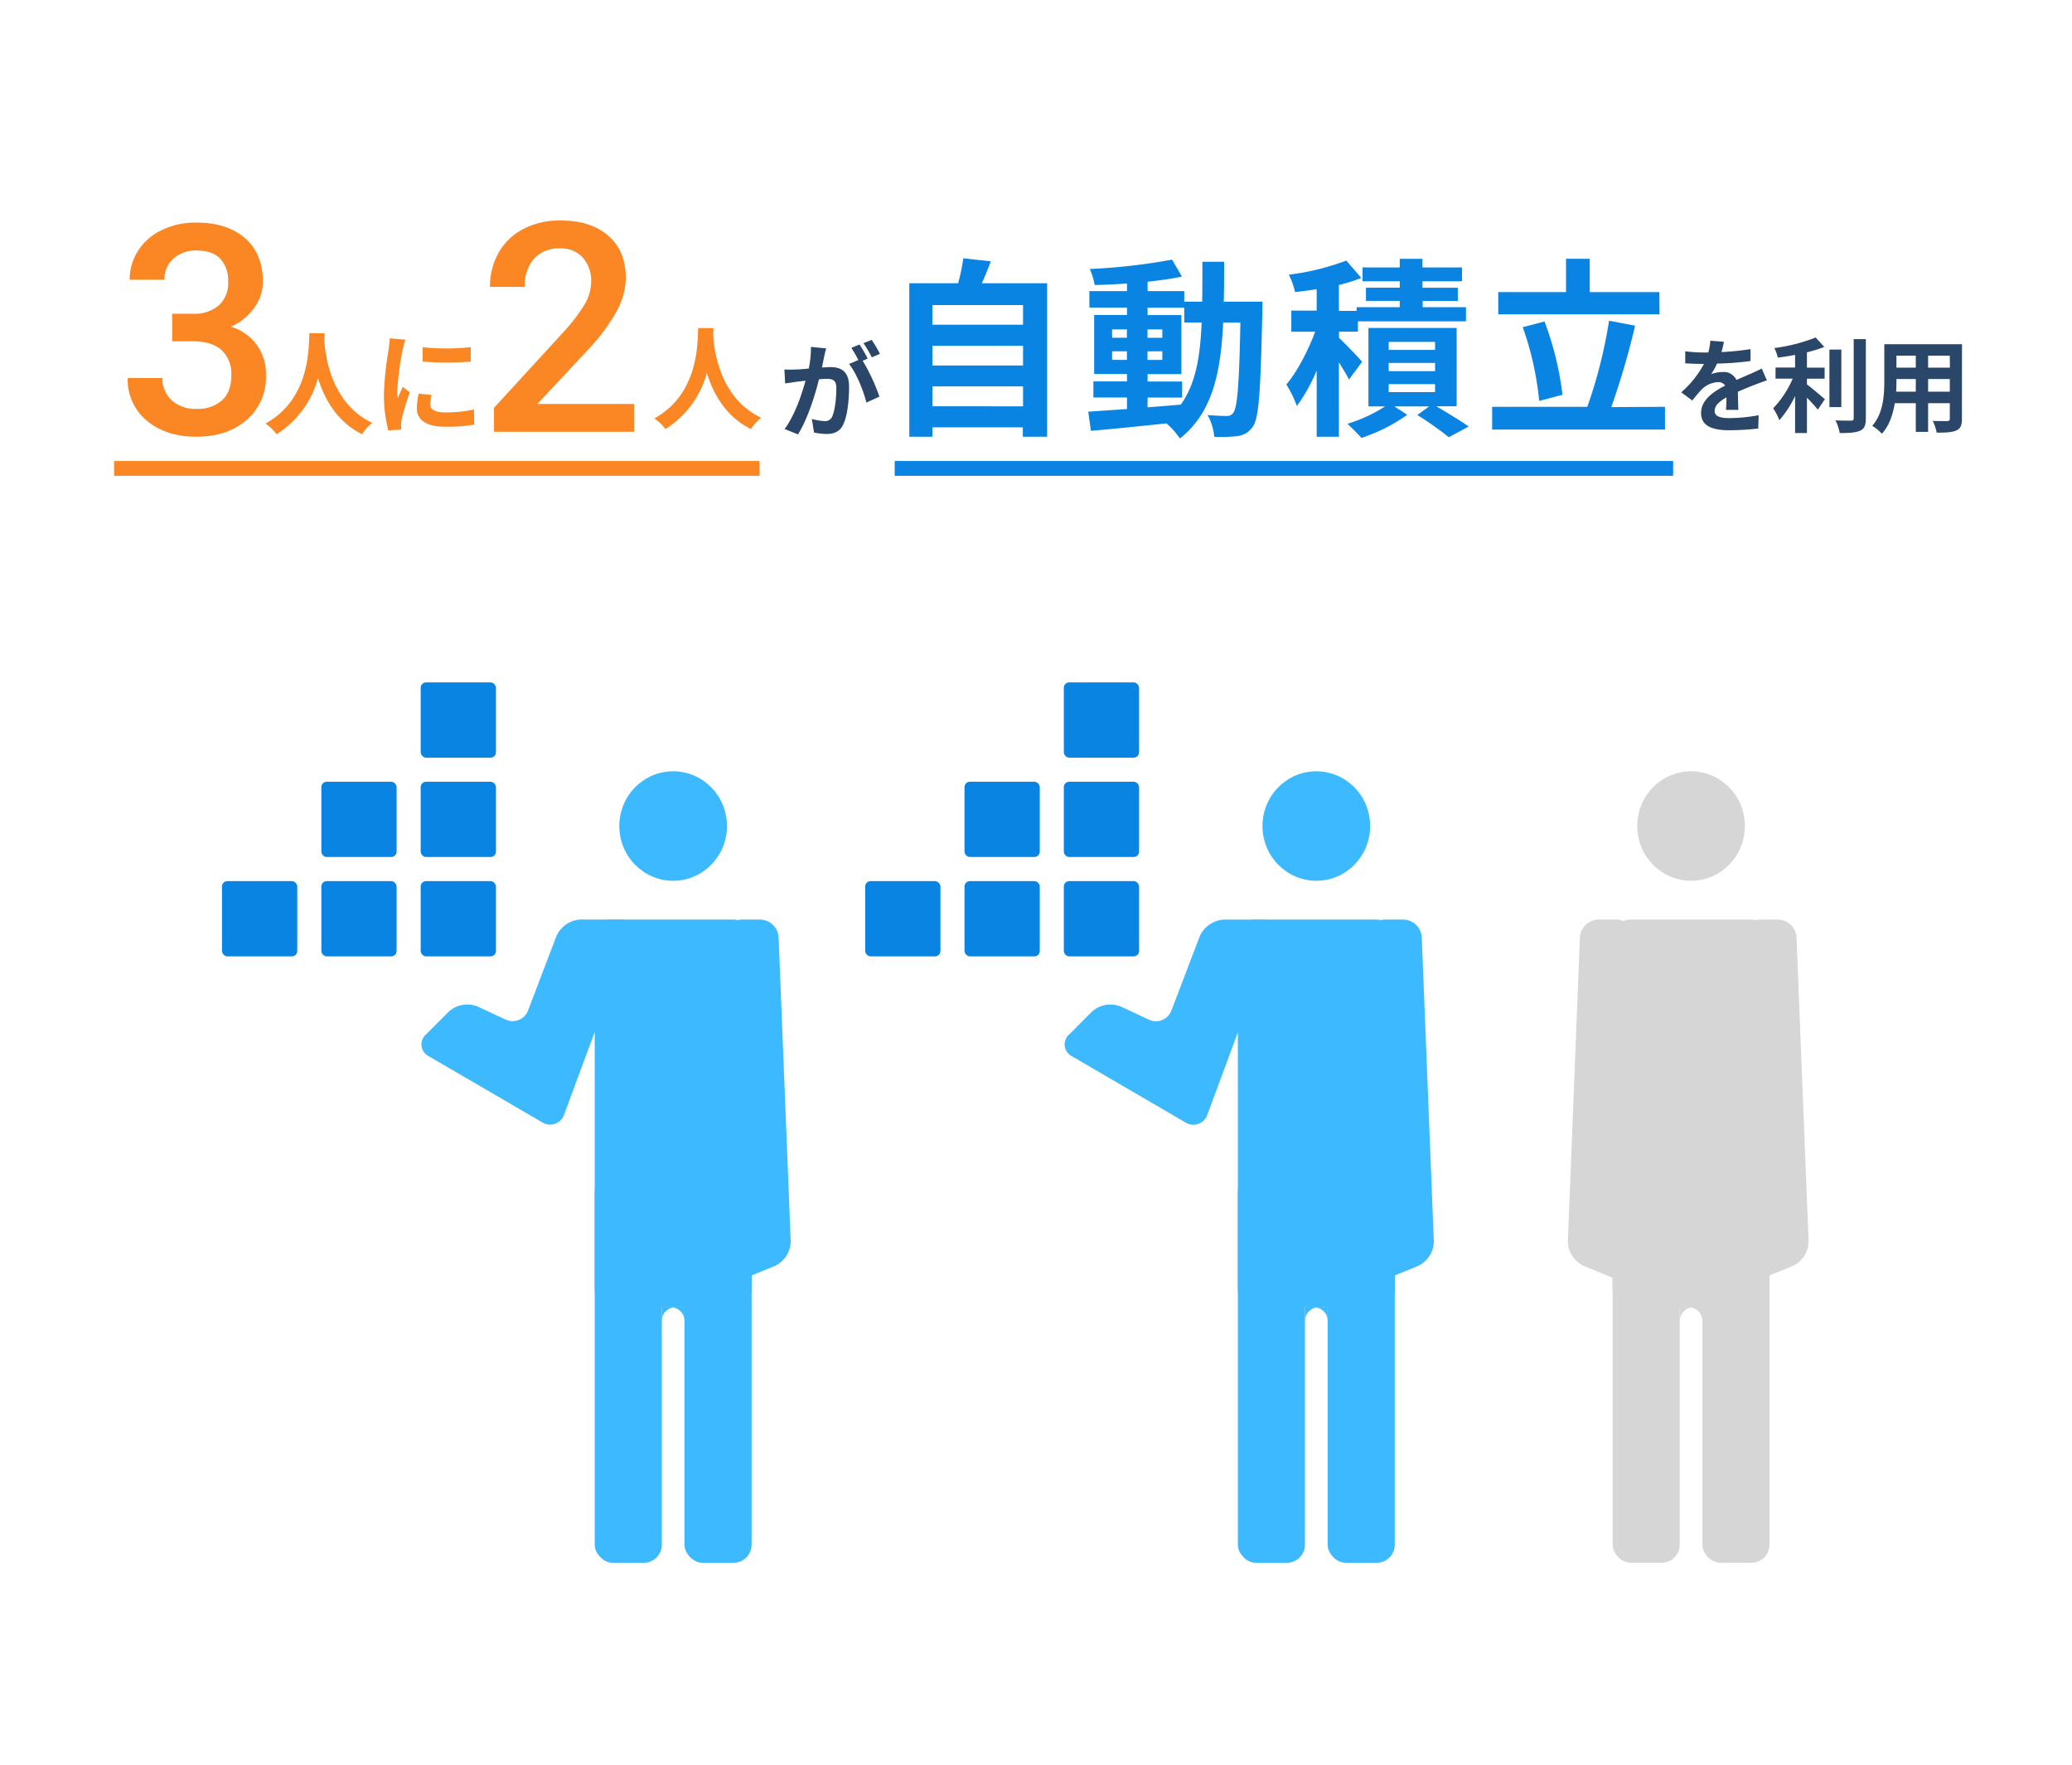 <svg xmlns="http://www.w3.org/2000/svg" viewBox="0 0 560 477"><defs><style>.cls-1{fill:#2a4668;}.cls-2{fill:#fa8723;}.cls-3{fill:#0984e3;}.cls-4{fill:#3dbaff;}.cls-5,.cls-6,.cls-8{fill:none;}.cls-5{stroke:#fa8723;}.cls-5,.cls-6{stroke-miterlimit:10;stroke-width:4px;}.cls-6{stroke:#0984e3;}.cls-7{fill:#d6d6d6;}</style></defs><title>14</title><g id="レイヤー_2" data-name="レイヤー 2"><g id="グラフィック"><path class="cls-1" d="M222.73,96.44c-.17.84-.39,1.87-.58,2.87.94-.06,1.75-.12,2.33-.12,3,0,5,1.31,5,5.31,0,3.28-.39,7.78-1.58,10.2-.92,1.94-2.45,2.56-4.56,2.56a18.52,18.52,0,0,1-3.33-.39l-.59-3.67a16.47,16.47,0,0,0,3.39.58,2.05,2.05,0,0,0,2.09-1.19c.75-1.59,1.14-5,1.14-7.7,0-2.22-1-2.53-2.7-2.53-.44,0-1.14.06-2,.11-1,4.23-3.11,10.81-5.66,14.9l-3.62-1.45c2.7-3.64,4.62-9.25,5.65-13.06l-2.39.28c-.81.14-2.26.33-3.12.47L212,99.83a24.52,24.52,0,0,0,3,0c.86,0,2.17-.11,3.59-.25a27.85,27.85,0,0,0,.58-5.86l4.14.42C223.06,94.86,222.87,95.75,222.73,96.44Zm11.78.45-1.36.58a50.64,50.64,0,0,1,4.53,9.7l-3.53,1.61c-.72-3.08-2.69-8-4.67-10.42l2.5-1.08A29.35,29.35,0,0,0,230.09,94l2.2-.92C233,94.11,234,95.86,234.51,96.89Zm3.31-1.28-2.2.94a31.67,31.67,0,0,0-2.25-3.83l2.23-.89A37.67,37.67,0,0,1,237.82,95.61Z"/><path class="cls-1" d="M465.26,95.13a72.32,72.32,0,0,0,7.86-.8l0,3.22a81.8,81.8,0,0,1-9.06.69,19.91,19.91,0,0,1-1.58,2.84,9.23,9.23,0,0,1,3.14-.56,3.75,3.75,0,0,1,3.69,2.14c1.45-.66,2.62-1.14,3.76-1.64s2-.91,3.08-1.44l1.39,3.22c-.89.25-2.36.81-3.31,1.17-1.25.5-2.83,1.11-4.53,1.89,0,1.55.09,3.61.12,4.89h-3.34c.08-.84.11-2.17.14-3.39-2.08,1.19-3.2,2.28-3.2,3.67s1.31,1.94,4,1.94a44.59,44.59,0,0,0,7.89-.78l-.11,3.59a69.48,69.48,0,0,1-7.86.47c-4.36,0-7.59-1.06-7.59-4.64s3.34-5.78,6.51-7.42a2.15,2.15,0,0,0-1.95-.94,6.72,6.72,0,0,0-4.33,1.91,33,33,0,0,0-2.59,3.06l-3-2.22a27.29,27.29,0,0,0,6.14-7.67h-.36c-1.14,0-3.17-.06-4.7-.17V94.91a36.63,36.63,0,0,0,4.89.33h1.34a15.37,15.37,0,0,0,.55-3.19l3.67.3A26.8,26.8,0,0,1,465.26,95.13Z"/><path class="cls-1" d="M488.36,103.86c1.36,1,4.11,3.39,4.86,4l-1.92,2.83c-.67-.86-1.83-2.11-2.94-3.25V117h-3.2v-10a27.51,27.51,0,0,1-4.25,6.53,18.17,18.17,0,0,0-1.67-3.22,27,27,0,0,0,5.28-8h-4.64v-3h5.28V95.88c-1.58.31-3.17.56-4.67.75a10.3,10.3,0,0,0-.94-2.58,47.44,47.44,0,0,0,11.17-2.86l2.33,2.55a36.12,36.12,0,0,1-4.69,1.45v4.14h4.78v3h-4.78Zm9.3,6.14h-3.22V94.46h3.22Zm6.62-18.37V113c0,1.91-.39,2.83-1.53,3.36s-3,.67-5.53.64a12.63,12.63,0,0,0-1.14-3.42c1.81.08,3.59.08,4.17.08s.75-.19.75-.69V91.63Z"/><path class="cls-1" d="M530.25,113.14c0,1.78-.39,2.66-1.5,3.16s-2.83.62-5.33.59a12.32,12.32,0,0,0-1.06-3.17c1.56.08,3.39.06,3.89.06s.72-.17.72-.67v-4.17h-5.86v7.75h-3.33v-7.75h-5.67c-.5,3-1.5,6.09-3.5,8.25a12.32,12.32,0,0,0-2.61-2.14c3-3.33,3.27-8.28,3.27-12.17V93h21Zm-12.47-7.31v-3.42h-5.23v.5c0,.89,0,1.89-.08,2.92Zm-5.23-9.73v3.23h5.23V96.1Zm14.42,0h-5.86v3.23H527Zm0,9.73v-3.42h-5.86v3.42Z"/><path class="cls-2" d="M171.37,116.66H133.51V110.2l18.76-20.46a47.6,47.6,0,0,0,5.78-7.56,12.3,12.3,0,0,0,1.72-6.09,9.3,9.3,0,0,0-2.26-6.5,7.85,7.85,0,0,0-6.09-2.47,9,9,0,0,0-7.08,2.78,11,11,0,0,0-2.52,7.62h-9.39a18.39,18.39,0,0,1,2.34-9.26,16.08,16.08,0,0,1,6.69-6.4,21.17,21.17,0,0,1,10-2.29q8.2,0,12.94,4.12t4.74,11.39a19.41,19.41,0,0,1-2.38,8.84A50.78,50.78,0,0,1,159,94.42l-13.77,14.73h26.14Z"/><path class="cls-2" d="M46.53,84.78h5.73a10.2,10.2,0,0,0,6.86-2.24,8,8,0,0,0,2.54-6.38,8.77,8.77,0,0,0-2.11-6.25c-1.41-1.48-3.55-2.22-6.44-2.22a9,9,0,0,0-6.23,2.18,7.32,7.32,0,0,0-2.43,5.71h-9.4a14.25,14.25,0,0,1,2.3-7.89,15.44,15.44,0,0,1,6.42-5.55,20.89,20.89,0,0,1,9.22-2q8.43,0,13.25,4.23t4.81,11.78a11.94,11.94,0,0,1-2.41,7.13,15.15,15.15,0,0,1-6.25,5,13.09,13.09,0,0,1,9.48,13.11,15.13,15.13,0,0,1-5.21,12.07Q61.47,118,53,118q-8.12,0-13.3-4.33a14.24,14.24,0,0,1-5.18-11.52H43.9a7.88,7.88,0,0,0,2.5,6,9.44,9.44,0,0,0,6.71,2.32A9.73,9.73,0,0,0,60,108.18q2.52-2.33,2.52-6.73a8.8,8.8,0,0,0-2.63-6.84c-1.76-1.6-4.36-2.4-7.82-2.4H46.53Z"/><path class="cls-3" d="M283,76.54V118h-6.56v-2.53H252V118h-6.24V76.54h13.2a58,58,0,0,0,1.4-6.75l7.43.82c-.78,2.07-1.6,4.08-2.43,5.93ZM252,82.43v5.31h24.5V82.43Zm0,11v5.32h24.5V93.41Zm24.5,16.36V104.4H252v5.37Z"/><path class="cls-3" d="M341.22,81.5s-.05,2-.05,2.73c-.47,21.1-.88,28.58-2.53,31a5.79,5.79,0,0,1-4.08,2.58,35.61,35.61,0,0,1-6.39.2,14.5,14.5,0,0,0-1.81-5.88c2.27.21,4.23.26,5.21.26a1.89,1.89,0,0,0,1.76-.88c1.08-1.39,1.6-7.69,1.91-24.35h-4.65c-.67,13.83-3,24.45-11.71,31.32a20.12,20.12,0,0,0-3.61-4.08c-7.43.77-14.86,1.55-20.43,2l-.72-5.16c2.89-.2,6.5-.46,10.47-.72V107.4h-9.08v-4.34h9.08v-2h-8.87V85.11h8.87v-2H294.43V78.66h10.16V76.6c-3,.2-5.93.36-8.72.41a18.52,18.52,0,0,0-1.34-4.33,160.73,160.73,0,0,0,22.24-2.53l2.68,4.59c-2.74.57-5.93,1-9.29,1.39v2.53h9.91V81.5h4.85c.05-3.41.05-7,.05-10.78h5.88c0,3.76,0,7.37-.1,10.78Zm-40.65,9.75h4V89h-4Zm4,6V94.91h-4v2.32Zm5.57,12.8c2.94-.21,6-.47,9-.73,4-5.57,5.26-12.94,5.62-22.18h-4.69v-4h-9.91v2h9.13v15.94h-9.13v2h9.34v4.34h-9.34Zm4-18.78V89h-4v2.27Zm-4,3.66v2.32h4V94.91Z"/><path class="cls-3" d="M364.59,102.55c-.57-1.19-1.65-2.94-2.73-4.65V118h-6v-17.9a46,46,0,0,1-5.36,9.6,30.52,30.52,0,0,0-2.84-5.83c2.94-3.41,5.88-9.13,7.79-14.24H349V83.92h6.86V78.14c-2,.31-4,.57-5.83.78a21.66,21.66,0,0,0-1.7-4.7,67.59,67.59,0,0,0,15.53-3.81l4.07,4.69A47.81,47.81,0,0,1,361.86,77v7h4.79V83h11.66V81.29h-9.13V77.73h9.13V76H368.25V72.26h10.06V69.94h6.14v2.32h10.68V76H384.45v1.75H394v3.56h-9.5V83h11.71v3.82H367v2.79h-5.1V91.3c1.65,1.55,5.36,5.37,6.24,6.45Zm23.58,7.22c3.14,1.86,6.7,4,8.77,5.47l-5.37,2.89a90,90,0,0,0-8.51-6l3.2-2.32h-9.39l3.46,2.27a45.89,45.89,0,0,1-12.39,6.24c-.92-1.08-2.63-2.73-3.76-3.82a40.14,40.14,0,0,0,10.16-4.69h-4.49V88.62h23.84v21.15ZM375.32,94.55h12.54V92.38H375.32Zm0,5.73h12.54V98.06H375.32Zm0,5.67h12.54v-2.17H375.32Z"/><path class="cls-3" d="M450,109.92v6.14H403.28v-6.14H429a129.47,129.47,0,0,0,5.88-23.26L441.92,88a210.37,210.37,0,0,1-6.44,22Zm-1.49-25H404.93v-6h18.32v-9h6.4v9h18.83ZM416,108.32a84.07,84.07,0,0,0-4.44-19.91l5.88-1.55a85,85,0,0,1,4.85,19.81Z"/><rect class="cls-4" x="334.55" y="248.46" width="42.41" height="104.77" rx="4.86"/><ellipse class="cls-4" cx="355.76" cy="223.19" rx="14.55" ry="14.79"/><rect class="cls-4" x="334.55" y="317.48" width="18.14" height="104.77" rx="4.86"/><path class="cls-4" d="M289.72,285.39a3.56,3.56,0,0,1-.76-5.88l6.15-6.16A7.48,7.48,0,0,1,303,272l7.48,3.49a4.46,4.46,0,0,0,6.13-2.48l7.63-20a7.6,7.6,0,0,1,6.59-4.54H341c2.68,0,4.1,2,3.17,4.55l-17.86,48.18a4,4,0,0,1-5.89,2.1Z"/><path class="cls-4" d="M387.52,335.38a7.45,7.45,0,0,1-4.3,6.69l-9.15,3.73c-2.47,1-4.49-.34-4.49-3V253.32a4.86,4.86,0,0,1,4.85-4.86h4.78a5.1,5.1,0,0,1,5.05,4.85Z"/><rect class="cls-4" x="358.82" y="317.48" width="18.14" height="104.77" rx="4.86"/><path class="cls-4" d="M356.34,353.23h-3.65v3.7A3.68,3.68,0,0,1,356.34,353.23Z"/><path class="cls-4" d="M355.17,353.23h3.65v3.7A3.67,3.67,0,0,0,355.17,353.23Z"/><path class="cls-2" d="M192.83,88.65c0,.49-.06,1.09-.09,1.73.24,4.17,1.75,17.21,13,22.5a11.87,11.87,0,0,0-2.78,3.05c-6.84-3.38-10.22-9.61-11.92-15.18a25.82,25.82,0,0,1-11.19,15.18,12.68,12.68,0,0,0-3-2.87c12.06-6.68,11.64-20.41,11.85-24.41Z"/><rect class="cls-3" x="233.83" y="238.07" width="20.34" height="20.34" rx="1.46"/><rect class="cls-3" x="260.68" y="238.07" width="20.34" height="20.34" rx="1.46"/><rect class="cls-3" x="287.52" y="238.07" width="20.34" height="20.34" rx="1.46"/><rect class="cls-3" x="260.68" y="211.22" width="20.34" height="20.34" rx="1.46"/><rect class="cls-3" x="287.52" y="211.22" width="20.34" height="20.34" rx="1.46"/><rect class="cls-3" x="287.52" y="184.38" width="20.34" height="20.34" rx="1.46"/><rect class="cls-4" x="160.73" y="248.46" width="42.41" height="104.77" rx="4.86"/><ellipse class="cls-4" cx="181.93" cy="223.19" rx="14.55" ry="14.79"/><rect class="cls-4" x="160.73" y="317.48" width="18.14" height="104.77" rx="4.86"/><path class="cls-4" d="M115.89,285.39a3.56,3.56,0,0,1-.76-5.88l6.15-6.16a7.48,7.48,0,0,1,7.84-1.38l7.48,3.49a4.47,4.47,0,0,0,6.14-2.48l7.62-20a7.6,7.6,0,0,1,6.59-4.54h10.21a3.16,3.16,0,0,1,3.17,4.55l-17.87,48.18a4,4,0,0,1-5.88,2.1Z"/><path class="cls-4" d="M213.7,335.38a7.46,7.46,0,0,1-4.31,6.69l-9.14,3.73c-2.48,1-4.5-.34-4.5-3V253.32a4.87,4.87,0,0,1,4.86-4.86h4.77a5.11,5.11,0,0,1,5.06,4.85Z"/><rect class="cls-4" x="184.99" y="317.48" width="18.14" height="104.77" rx="4.86"/><path class="cls-4" d="M182.51,353.23h-3.64v3.7A3.67,3.67,0,0,1,182.51,353.23Z"/><path class="cls-4" d="M181.35,353.23H185v3.7A3.67,3.67,0,0,0,181.35,353.23Z"/><rect class="cls-3" x="60" y="238.07" width="20.34" height="20.34" rx="1.46"/><rect class="cls-3" x="86.85" y="238.07" width="20.34" height="20.34" rx="1.46"/><rect class="cls-3" x="113.7" y="238.07" width="20.34" height="20.34" rx="1.46"/><rect class="cls-3" x="86.85" y="211.22" width="20.34" height="20.34" rx="1.46"/><rect class="cls-3" x="113.7" y="211.22" width="20.34" height="20.34" rx="1.46"/><rect class="cls-3" x="113.7" y="184.38" width="20.34" height="20.34" rx="1.46"/><path class="cls-2" d="M87.73,90.05c0,.48-.06,1.09-.09,1.72.24,4.17,1.75,17.21,13,22.5a11.74,11.74,0,0,0-2.78,3.06c-6.83-3.39-10.22-9.62-11.92-15.19a25.8,25.8,0,0,1-11.19,15.19,12.51,12.51,0,0,0-3-2.88C83.83,107.77,83.4,94,83.62,90.05Z"/><path class="cls-2" d="M108.82,94.49a80.9,80.9,0,0,0-1.45,11.1,14.77,14.77,0,0,0,.12,2c.45-1,.94-2.09,1.36-3.09l1.88,1.49c-.85,2.5-1.85,5.8-2.18,7.4a9.28,9.28,0,0,0-.15,1.43c0,.33,0,.81.06,1.24l-3.51.24a38.47,38.47,0,0,1-1.18-9.89,84.76,84.76,0,0,1,1.27-12c.09-.84.27-2,.3-3l4.24.36A26.59,26.59,0,0,0,108.82,94.49Zm7.47,14.79c0,1.33,1.15,2.15,4.23,2.15a35.32,35.32,0,0,0,7.59-.79l.07,4.09a43.27,43.27,0,0,1-7.81.57c-5.2,0-7.71-1.84-7.71-5a18.58,18.58,0,0,1,.51-3.93l3.48.33A10.33,10.33,0,0,0,116.29,109.28ZM127.24,93.8v3.9a81.9,81.9,0,0,1-13,0V93.83A62.74,62.74,0,0,0,127.24,93.8Z"/></g><g id="メイン"><line class="cls-5" x1="30.84" y1="126.56" x2="205.28" y2="126.56"/><line class="cls-6" x1="241.81" y1="126.56" x2="452.2" y2="126.56"/></g><g id="txt"><rect class="cls-7" x="435.84" y="248.46" width="42.41" height="104.77" rx="4.86"/><ellipse class="cls-7" cx="457.04" cy="223.19" rx="14.55" ry="14.79"/><rect class="cls-7" x="435.84" y="317.48" width="18.14" height="104.77" rx="4.86"/><path class="cls-7" d="M441.7,342.78c0,2.68-2,4-4.5,3l-9.15-3.73a7.45,7.45,0,0,1-4.3-6.69L427,253.31a5.11,5.11,0,0,1,5.05-4.85h4.78a4.88,4.88,0,0,1,4.86,4.86Z"/><path class="cls-7" d="M488.81,335.38a7.46,7.46,0,0,1-4.31,6.69l-9.14,3.73c-2.48,1-4.5-.34-4.5-3V253.32a4.88,4.88,0,0,1,4.86-4.86h4.77a5.11,5.11,0,0,1,5.06,4.85Z"/><rect class="cls-7" x="460.1" y="317.48" width="18.14" height="104.77" rx="4.86"/><path class="cls-7" d="M457.63,353.23H454v3.7A3.67,3.67,0,0,1,457.63,353.23Z"/><path class="cls-7" d="M456.46,353.23h3.64v3.7A3.67,3.67,0,0,0,456.46,353.23Z"/></g><g id="スライス"><rect class="cls-8" width="560" height="477"/></g></g></svg>